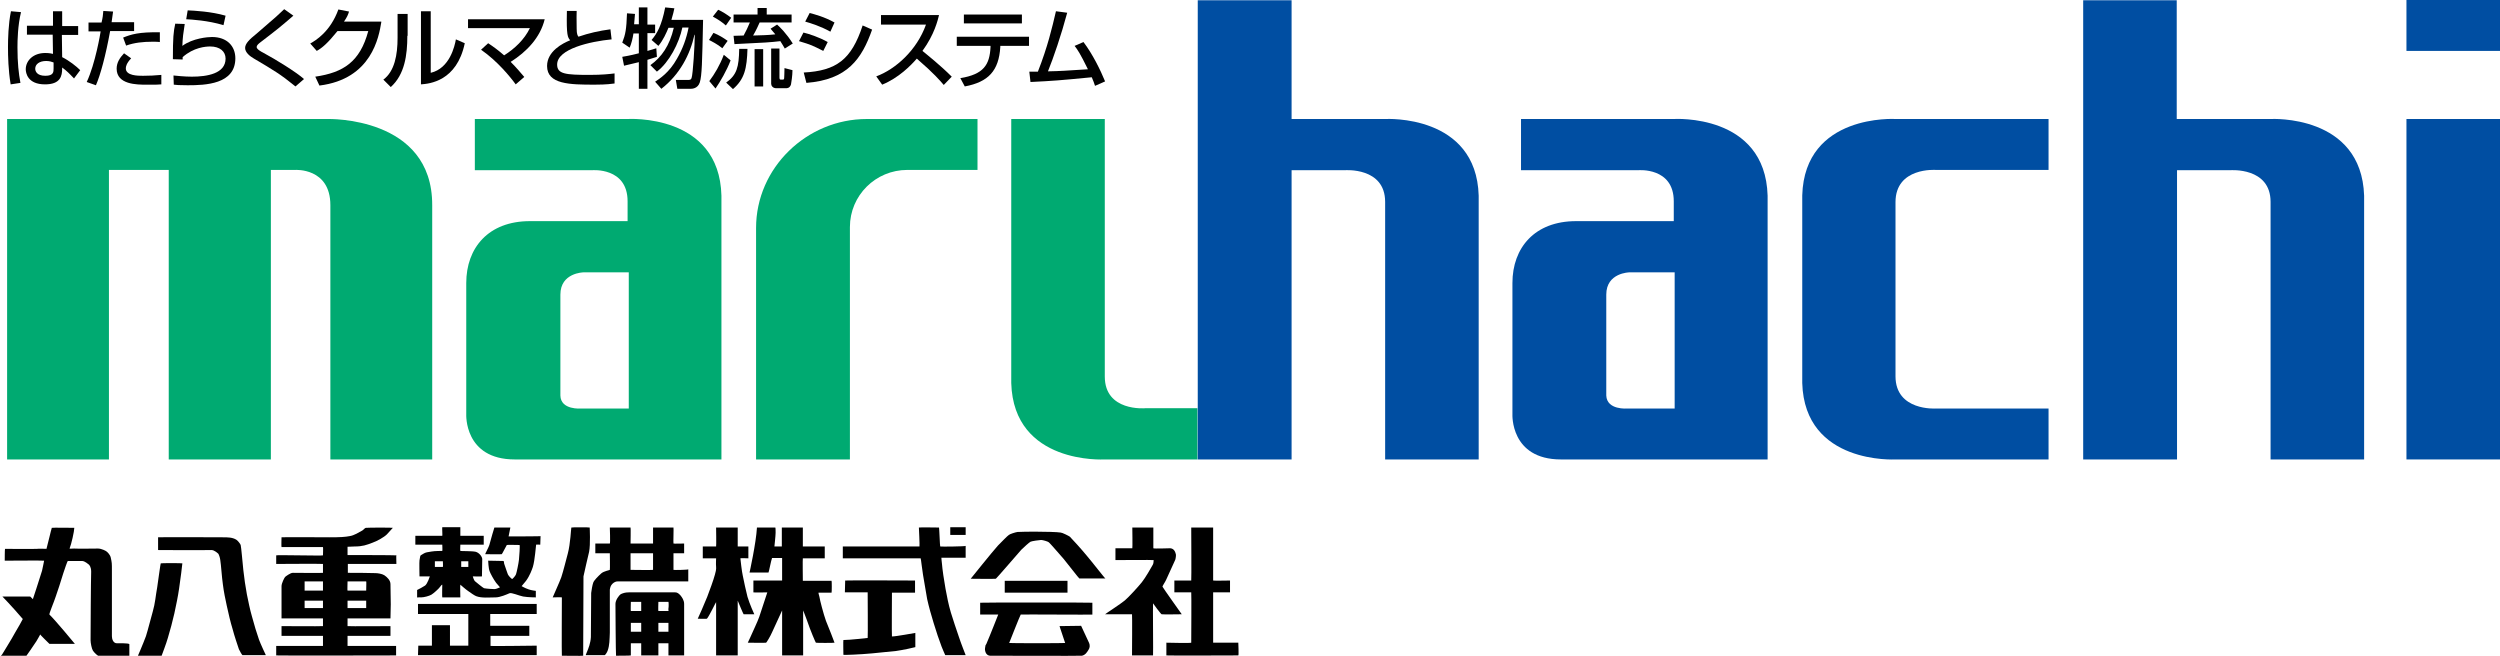 <?xml version="1.0" encoding="utf-8"?>
<!-- Generator: Adobe Illustrator 23.1.0, SVG Export Plug-In . SVG Version: 6.00 Build 0)  -->
<svg version="1.1" id="レイヤー_1" xmlns="http://www.w3.org/2000/svg" xmlns:xlink="http://www.w3.org/1999/xlink" x="0px"
	 y="0px" viewBox="0 0 844.5 221.5" style="enable-background:new 0 0 844.5 221.5;" xml:space="preserve">
<style type="text/css">
	.st0{fill:#00AA71;}
	.st1{fill:#004EA2;}
</style>
<path d="M39.5,217.3c-1.3,0-1.7-1.5-1.7-2.4c0-0.6,0-19.7,0-22.2c0-2.5,0-2.6-0.4-4.4c-0.2-0.9-1.1-1.8-1.4-2c-0.2-0.2-1.7-1-2.9-1
	c-1.4,0-6.6,0.1-8.1,0c-0.5,0-1.5,0.1-1.5,0c0.6-1.4,1.6-5.9,1.6-7c0,0-7.6-0.1-7.6,0c-0.1,0.1-1.7,6.9-1.8,7.1c0,0-2.9-0.1-3.2,0
	c-1.5,0.1-10.5,0-10.8,0c-0.1,0-0.1,3.9-0.1,4c0,0,13.3-0.1,13.3,0c0,0-0.5,2.6-0.7,3.4c-1.1,3.5-2.9,9.1-3.1,9.6l-0.9-0.9l-9.4,0
	c1.9,1.9,6.9,7.5,6.9,7.6c0,0.1-1.8,3.3-2.6,4.6c-1.1,2.1-4.2,7-4.4,7.4c-0.1,0.2-0.7,0.6-0.5,0.6c0.1,0,8.4,0.1,8.6,0
	c0.1-0.1,2.6-3.7,3.5-5.1c0.4-0.6,1.3-2.3,1.3-2.3c-0.2,0,2.8,2.9,3.1,3.2c0,0,8.6,0,8.6,0c0,0-6.6-8-8.6-9.9
	c-0.2-0.2,1.6-4.4,2.1-6c0.9-2.6,1.5-4.4,2.6-8c0.4-1.3,1.4-4.1,1.5-4.1c0.1,0,4.2,0,4.8,0c1,0,2.1,1.1,2.3,1.2
	c0.2,0.2,0.8,0.8,0.8,2.4c-0.1,2.7-0.2,20.2-0.2,23.2c0,0.9,0.4,2.9,0.8,3.5c0.4,0.6,1.6,1.9,2.3,1.9c0.5,0,5.4,0,7,0c0.9,0,3,0,3,0
	c0,0,0-4.1,0-4.1C43.5,217.2,39.8,217.3,39.5,217.3z"/>
<path d="M123.7,196.4c0.1,0,0,1.9,0,3.1h-6.3c-0.1,0,0-2.1,0-3.1H123.7z M123.7,205.4c-0.1,0-6.3,0-6.3,0v-2.5c0.3,0,6.1,0,6.3,0
	V205.4 M109.1,199.5c0,0-6.2,0-6.2,0v-3.1c1.2,0,3.3,0,6.2,0C109.1,196.4,109.1,199.5,109.1,199.5 M109.1,205.4c-0.1,0-6.2,0-6.2,0
	v-2.5c0.2,0,5.9,0,6.2,0V205.4 M117.4,187.5c0-0.6,0-2,0-2.8c0,0,1.6-0.1,2.4-0.1c2.7,0,4-0.5,6.1-1.3c1.6-0.6,3.8-1.8,4.8-2.8
	c0.5-0.5,2-2.2,2-2.2c0-0.1-8.3-0.1-9,0c-0.5,0-0.8,0.6-1.3,0.9c-1.1,0.6-2.8,1.7-4.3,1.9c-1.5,0.3-3.3,0.4-6.7,0.4
	c-1.6,0-16.2-0.1-16.3,0c0,0.1-0.1,3.2,0,3.3c0.1,0,13.9,0,14,0c0.1,0,0,2.6,0,2.8c-0.1,0.2-15.7-0.2-15.8,0c0,0.1,0,2.8,0,2.9
	c0,0,15.8-0.1,15.8,0c0,0.1,0,2.9,0,3c0,0.1-8.9,0-10.2,0c-0.8,0-2.4,1.2-2.6,1.4c-0.2,0.2-1.2,2.1-1.2,3.1c0,1.4,0,10.9,0,10.9h14
	v2.6c-1.1,0.1-13.1,0-14,0v3.3c0,0,14,0,14,0c0,0,0,3.4,0,3.4c-0.1,0-15.7,0-15.8,0c0,0,0,3.2,0,3.2c0,0.1,40.5,0,40.5,0v-3.2h-16.4
	v-3.4c0,0,14.5,0,14.5,0c0,0,0-3.3,0-3.3c0,0-14.1,0.1-14.5,0v-2.6c0.1,0,14.4,0,14.5,0c0,0,0.1-3.5,0.1-4.8c0-2.1-0.1-6.1-0.1-6.8
	c0-1.3-1.2-2.4-2.1-3c-0.8-0.5-2.3-0.7-3-0.7c-3.6-0.1-6.2-0.1-9.3-0.1v-3h16.4c0-0.9-0.1-2.9,0-2.9
	C133.8,187.5,117.4,187.5,117.4,187.5"/>
<path d="M158.2,191.5c0,0-2.4,0-2.4,0c0,0,0-1.8,0-1.9h2.4C158.2,189.6,158.2,191.4,158.2,191.5z M149.6,191.5c-0.1,0-2.5,0-2.7,0
	v-1.9h2.7C149.6,189.7,149.7,191.4,149.6,191.5 M171.8,181.2c0,0,0.6-2.9,0.6-3c0,0-5.4,0-5.4,0c-0.1,0.1-1.2,4.1-1.7,5.9
	c-0.1,0.5-1.5,3.1-1.4,3.1c0,0,5.4,0.1,5.6,0c0.1,0,1.6-3,1.7-3.1c0.1-0.1,3.6,0,4.3,0c0.2,0-0.1,4-0.2,5c-0.1,1.1-0.8,4.4-1,4.9
	c-0.2,0.6-1.2,1.6-1.3,1.6c-0.1,0-1.1-0.9-1.4-1.5c0,0.1-0.9-2.5-1.3-3.7c-0.1-0.3,0-0.9-0.3-0.9c-0.1,0-5.1-0.1-5.1-0.1
	c0,0,0.1,2.7,0.5,3.6c0.2,0.6,1.3,2.7,2.2,3.9c0.4,0.5,1.3,1.5,1.3,1.5c0,0-1.3,0.6-1.8,0.6c-0.5,0-2.6-0.1-3.6-0.3
	c-0.3-0.1-2.9-2.2-3.1-2.4c-0.3-0.3-0.7-1.5-0.7-1.6c0,0,3.1,0.1,3.1,0c0-0.1,0.1-5.6,0.1-5.9c-0.1-0.9-1.1-2.1-2.2-2.4
	c-1.2-0.3-5.1-0.2-5.2-0.3c-0.1,0,0-2.1,0-2.1c0.1,0,7.9,0,7.9,0v-3c0,0-7.8,0-7.9,0v-2.9c-2.7,0-6,0-6.1,0c-0.1,0,0.1,2.9,0,2.9
	c-0.1,0-8.4,0-9.1,0v3c0.1,0,9,0,9.1,0c0,0,0.1,2,0,2.1c0,0-2.6,0-3.6,0.2c-1.3,0.2-2.1,0.3-2.7,0.7c-1.3,0.9-1,0.1-1.4,2.3
	c-0.1,0.3,0,5.3,0,5.4c0,0,3.5,0,3.5,0c0,0-0.8,2.5-1.6,3.1c-1,0.6-1.8,1.1-2.7,1.5l0,2.5c0,0.1,0.8-0.1,1.3,0
	c1.1,0,2.8-0.5,3.5-0.9c0.7-0.4,2.5-2,2.9-2.6c0.1-0.2,0.7-0.9,0.8-0.8c0,0-0.1,4.3,0,4.3c0.1,0,6,0,6.1,0c0,0-0.1-4.3,0-4.3
	c0,0,1.8,1.6,2.7,2.2c0.8,0.6,2.3,1.6,2.7,1.7c1.8,0.7,4.5,0.4,6.5,0.4c1.5,0,3.8-1,4.7-1.4c0.7-0.3,3.1,0.8,4.6,1.1
	c1.7,0.3,4.3,0.3,4.3,0.3c0,0,0-2.1,0-2.2c0,0-1.6-0.2-2.4-0.5c-1.5-0.5-2.3-1.1-2.4-1.1c0,0,1-1.2,1.5-1.8c1.3-1.8,2-3.8,2.3-4.7
	c0.7-2.3,1-7.1,1.1-7.5c0-0.1,1.4,0,1.4,0l0.1-2.9C182.9,181.2,171.9,181.2,171.8,181.2"/>
<path d="M199.2,178.2c0-0.1-6.2-0.1-6.2,0c-0.1,0.1-0.3,5.5-1.2,8.8c-0.6,2.2-1.5,5.9-2.2,8c-0.6,1.7-2.9,6.7-2.9,6.8
	c0,0,3-0.1,3.1,0c0,0.1-0.1,19.6,0,19.7c0,0,7.2,0.1,7.2,0l0.1-26.8c0.5-2.1,1.3-6,1.9-8.3C199.5,183.9,199.2,178.3,199.2,178.2z"/>
<path d="M220.6,192.5c0,0.1-7.5,0-7.6,0c0,0,0-5.4,0-5.6h7.6C220.6,187,220.6,192.5,220.6,192.5z M227.5,192.5c0,0,0-5.5,0-5.6h3.6
	c0,0,0-3.3,0-3.3c0,0-3.6,0.1-3.6,0c-0.1-0.1,0.1-5.4,0-5.4c0,0-6.8,0-6.9,0v5.4H213c0-0.1,0.1-5.4,0-5.4c-1,0-6.9,0-7,0
	c0,0,0.2,5.3,0,5.4c-0.1,0-4.8,0-4.9,0c0,0,0,3.3,0,3.3c0,0,4.9,0,4.9,0c0,0.1,0.1,5.5,0,5.6c0,0.1-2,0.4-2.9,1.2
	c-1.1,1-2.4,2.3-2.7,3.1c-0.3,0.8-0.6,2.7-0.7,3.5l-0.1,14.9c-0.1,2-0.8,3.8-1.4,5.2c-0.1,0.3-0.4,0.9-0.3,0.9c0,0,6.3,0,6.4,0
	c0.1,0,0.8-0.9,1-1.6c0.6-1.7,0.6-3.5,0.7-6l0-14.5c0.1-0.7,0.3-1.4,0.8-1.9c0.2-0.2,0.8-0.9,1.9-0.9l23.8,0c0,0,0-4,0-4.1
	C232.7,192.5,227.5,192.6,227.5,192.5"/>
<path d="M252.5,201.6c-0.5-1.9-1.2-5.2-1.6-7.2c-0.3-1.2-0.8-5.7-0.8-5.8c0-0.1,2.7,0,2.7,0v-4h-3.6l0-6.4h-7.3c0,0,0.1,6.3,0,6.4
	c-0.1,0-4.5,0-4.5,0v4c0,0,4.5,0,4.5,0c0,0-0.1,2,0,2.9c0.1,0.7-0.2,2-0.4,2.6c-0.5,1.9-1.8,5.4-2.6,7.5c-0.8,2-3.1,7.3-3.2,7.4
	c0,0,3,0.1,3.1,0c0.8-0.9,3-5.6,3.1-5.6c0,0,0,18,0,18h7.3c0,0,0-18.6,0-18.5c0,0,1.9,4.6,2,4.6c0.1,0,3.6,0,3.6,0
	C254.8,207.5,253.2,204,252.5,201.6z"/>
<path d="M276.8,201.6c-0.1-0.4-0.4-1.4-0.3-1.4c0.1,0,4.4,0,4.4,0c0.1-0.1,0.1-4,0-4h-9.7c0-0.2-0.1-7.6,0-7.6c0.1,0,7.2,0,7.4,0v-4
	c-0.1,0-7.4,0-7.4,0v-6.4h-7.1v6.4c0,0-1.8,0-2.5,0c0,0,0.4-3.7,0.4-4.6c0-0.6,0-1.8-0.1-1.8c-0.9,0-6.2,0-6.2,0
	c-0.3,5.3-2.5,15.2-2.5,15.2c0,0,6.4,0,6.4,0c0.1,0,0.9-4.2,1.2-4.9h3.4c0,0.1,0,7.5,0,7.6c0,0-9.6,0-9.7,0c0,0,0,3,0,4
	c0,0.1,4.7,0,4.7,0c-0.1,0.4-2.1,6.3-2.7,8.2c-0.7,2-2.3,5.2-3.1,7.1c-0.2,0.5-0.8,1.7-0.8,1.7c0,0,6.1,0.1,6.2,0
	c0.1,0,1.4-2.1,2-3.5c0.9-2,3.4-7.4,3.4-7.4c0,0,0,15.2,0,15.2c0.1,0,7.1,0,7.1,0c0,0,0-15.2,0-15.2c0,0,0.7,1.7,1.2,3.1
	c1.4,4.1,3,7.7,3.1,7.8c0,0.1,6.3,0.1,6.3,0c0-0.1-2.1-5.5-2.9-7.4C278.2,207.5,276.9,202.5,276.8,201.6z"/>
<path d="M317.6,184.6c-0.1-0.1-0.3-6.1-0.4-6.4c0,0-6.8-0.1-6.8,0c0,0.1,0.3,6,0.2,6.4h-25.9v4H311c0.1,0.1,0.5,3.9,0.8,5.6
	c0.5,2.7,0.9,5.5,1.4,8.2c0.6,2.7,1.4,5.5,2.2,8.1c0.8,2.7,1.9,5.9,2.7,8c0.3,0.8,1.2,2.8,1.2,2.8c0.1,0,6.9,0,6.9,0
	c0,0-1.7-4.3-2.3-6.2c-0.9-2.7-1.9-5.5-2.7-8.2c-0.8-2.7-1.3-5.3-1.8-8c-0.5-2.7-1.1-6.9-1.2-8.4c-0.1-0.6-0.2-2.1-0.2-2.1
	c0.1,0,8.2,0,8.2,0v-4C326.2,184.6,317.7,184.7,317.6,184.6z"/>
<path d="M392.4,207.5c0.3,0.1,6.7,0,6.8,0c0,0-6.4-9-6.5-9.3c-0.1-0.2,0.9-1.6,1.2-2.3c1-2.3,2.7-5.8,3.1-6.8
	c0.2-0.6,0.3-1.7,0.2-1.9c-0.2-0.8-0.6-1.9-1.9-2c-0.4,0-5.6,0.2-5.7,0v-7c-0.3,0-7.1,0-7.1,0c0,0,0.1,7,0,7c-0.1,0-5.6,0-5.7,0
	c0,0,0,3.3,0,4c0,0,12.9-0.1,12.9,0c0,0.1,0,1.2-0.3,1.6c-0.4,0.8-2.7,4.7-3.7,5.9c-1.2,1.5-4.3,4.9-5.7,6.1
	c-1.4,1.2-6.7,4.6-6.7,4.7c0,0,7.9,0,9.1,0c0.1,0,0,13.9,0,13.9c0,0,7.1,0,7.1,0c0.1,0-0.1-17.6,0-17.6
	C389.5,203.9,392.2,207.5,392.4,207.5z"/>
<path d="M418.3,217.1c0,0-8.5,0-8.5,0c0,0,0-16.9,0-17c0,0,5.6,0,5.7,0c0,0,0-3.9,0-4c0,0-5.7,0.1-5.7,0v-17.9c-0.4,0-7.4,0-7.4,0
	c0,0.2,0.1,17.9,0,17.9c-0.1,0-5.7,0-5.7,0c0,0.2,0,3.9,0,4c0,0,5.2,0,5.7,0c0.1,0,0,16.5,0,17c0,0.2-8.3,0-8.4,0c0,0,0,4.3,0,4.3
	c0,0.1,24.1,0,24.3,0C418.5,221.4,418.3,217.1,418.3,217.1z"/>
<path d="M85.1,208.2c-0.7-2.4-1.2-5-1.7-7.4c-0.5-2.7-0.9-5.5-1.2-8.2c-0.3-2.8-0.7-7.7-0.9-8.5c-0.1-0.4-1.2-1.7-1.5-1.8
	c-1.3-0.8-2.9-0.8-4.5-0.8c-0.2,0-21.9-0.1-21.9,0c0,0,0,4.3,0,4.3c0,0,15.4,0.1,18,0c1.1,0,2.1,1.1,2.3,1.2
	c0.2,0.2,0.6,1.3,0.7,2.1c0.3,1.9,0.5,5.6,0.9,8.4c0.3,2.4,0.8,4.8,1.3,7.1c0.6,2.7,1.2,5.4,2,8c0.6,2.3,1.6,5.2,2.1,6.7
	c0.3,0.7,1.1,2,1.2,2c0.2,0,7.9,0,7.9,0c0,0-1.8-3.8-2.3-5.2C86.8,214.1,85.8,210.9,85.1,208.2z"/>
<path d="M367.1,187.7c-1.8-2.2-4.9-5.6-5.7-6.4c-0.4-0.3-2.6-1.4-3.1-1.4c-1.1-0.2-5.5-0.3-8.2-0.3c-2.1,0-5.3,0-6.4,0.1
	c-0.7,0.1-2.6,0.7-2.9,1c-0.5,0.3-2.5,2.4-3.7,3.6c-1.9,2.1-9.2,11.2-9.2,11.2c0,0,8.1,0.1,8.5,0c0.2-0.1,7.1-8.1,8.6-9.8
	c0.8-0.8,2.7-2.5,3.1-2.7c0.3-0.2,3.1-0.6,3.6-0.6c0.5,0,2.3,0.5,2.6,0.8c0.5,0.4,3.4,3.8,5,5.6c1.8,2.2,5,6.4,5.3,6.6
	c0,0,8.7,0,8.8,0C373.3,195.5,368.9,189.8,367.1,187.7z"/>
<path d="M54.3,190.3c-0.1,0.1-0.8,5.4-1.2,8.1c-0.5,2.7-0.7,5.5-1.5,8.2c-0.8,2.8-1.6,6.1-2.3,8.3c-1,2.7-2.7,6.6-2.7,6.6
	c0,0,8,0,8,0c0.1-0.3,1.6-4.2,2.1-6c0.8-2.7,1.6-5.6,2.2-8.3c0.6-2.8,1.2-5.6,1.6-8.4c0.4-2.6,1.1-8.2,1.1-8.5
	C61.4,190.2,54.3,190.2,54.3,190.3z"/>
<path d="M309.1,200.1c0,0,0-4,0-4c0,0-23.6-0.1-23.6,0c0,0-0.1,4-0.1,4h7.7c0,0,0.1,15.4,0,15.4c-0.1,0-6,0.7-8.2,0.7
	c-0.1,0,0,4.9,0,5c0,0.1,5.7-0.1,9.8-0.5c2.6-0.3,5.4-0.5,8-0.8c2.2-0.3,6.3-1.2,6.5-1.3c0,0,0-4.8,0-4.8c-0.1,0-6.5,1.2-7.9,1.2
	c-0.1,0,0-14.8,0-14.8H309.1z"/>
<path d="M225.8,206.4c-0.1,0-3.4,0-3.4,0c-0.1,0,0-2.8,0-3.1h3.4c0.1,0.1,0.1,1.9,0,2.2C225.7,205.9,225.9,206.3,225.8,206.4z
	 M225.8,213.4c-0.1,0-3.4,0-3.4,0c0,0,0-2.7,0-3h3.4V213.4 M216.6,206.4c0,0-3.5,0-3.5,0c-0.1,0,0-2.7,0-3.1h3.5
	C216.6,203.3,216.6,206.3,216.6,206.4 M216.6,213.4c0,0-3.5,0-3.5,0c0,0,0-2.7,0-3h3.5V213.4 M230,201.3c-0.2-0.3-1.1-1.3-2-1.2
	c-0.7,0-14.3,0-15.6,0c-1.3,0-2,0.3-2.7,0.6c-0.6,0.4-1.8,2-1.8,3.3c0,0.5,0.1,17.4,0.2,17.5c0,0,5,0,5-0.1v-4.1c0.2,0,3.5,0,3.5,0
	c0,0,0,4.1,0,4.1c0.1,0,5.7,0,5.8,0c0,0,0-4.1,0-4.1h3.4v4.1c0.1,0,5.3,0,5.3,0c0,0,0-16.2,0-17.4
	C231.1,202.7,230.3,201.7,230,201.3"/>
<path d="M165.7,218.2c0-0.1,0-3.4,0-3.4c0.1,0,13.1,0,13.1,0c0,0,0-3.4,0-3.4h-13.2v-4h15.7V204h-40.1v3.4h17v10.7H152v-6.9h-6.1
	v6.9h-4.6l-0.1,3.2c0,0,40,0,40.1,0c0,0,0-3.2,0-3.2S165.7,218.3,165.7,218.2z"/>
<path d="M331.1,203.6c0,0,0,3.9,0,4c0,0,6,0,6.1,0c0,0-2.9,7.4-4,9.9c-0.1,0.2-0.2,0.3-0.3,0.5c-0.1,0.6-0.3,1.4-0.1,1.9
	c0.2,1,0.9,1.7,2,1.6c0.4,0,30.4,0.1,30.7,0c1.2-0.3,1.7-1.2,2.2-2c0.5-0.7,0.5-1.6,0.2-2.3c-0.2-0.5-2.7-5.8-2.7-5.8
	s-7.3,0.1-7.3,0.1c0,0,1.9,5.7,1.9,5.7c0,0.1-18.9,0.1-18.9,0c0,0,3.7-9.4,3.9-9.6c0.1-0.1,24.2,0.1,24.2,0c0,0,0-3.9,0-4
	C369,203.5,331.1,203.5,331.1,203.6z"/>
<rect x="321" y="178.1" width="5.2" height="2.6"/>
<rect x="339.4" y="196.2" width="21.2" height="4"/>
<path d="M9.1,8.7v3h8.7l0.1,6.5c-1.2-0.3-2.3-0.3-2.6-0.3c-4.1,0-6.6,2.6-6.6,5.5c0,1.2,0.6,5.1,6.5,5.1c5.2,0,5.8-2.8,5.8-5.4v-0.3
	c1.6,1.2,2.4,2,4,3.7l2.1-2.8c-1.3-1.3-3.7-3.2-6.1-4.4l-0.1-7.5h5.5v-3H21V3.8h-3.1v4.9H9.1z M3.7,3.8c-0.9,4.4-1,9.5-1,12.1
	c0,3.1,0.1,7.8,0.9,12.6L6.9,28c-0.6-3.2-1-6.8-1-12c0-2.4,0.1-7.4,1.2-11.9L3.7,3.8 M18.1,23.1c0,1.2,0,2.5-2.8,2.5
	c-2.9,0-3.4-1.6-3.4-2.4c0-1.5,1.4-2.6,3.7-2.6c1.2,0,1.9,0.3,2.5,0.5V23.1"/>
<path d="M44.3,19.7c-1.6,1.7-1.8,2.8-1.8,3.4c0,2.5,4.1,2.5,5.8,2.5c1.9,0,4.3-0.1,6.2-0.3l0,3.2c-1,0.1-1.5,0.1-5.1,0.1
	c-3.1,0-10,0-10-5.4c0-2.1,1.1-3.7,2.5-5.2L44.3,19.7z M54.1,14.2c-0.8-0.1-1.5-0.1-2.7-0.1c-3,0-6,0.3-8.8,1.3l-1-2.7
	c2.7-1.1,5.3-1.9,12.4-1.8V14.2 M38.2,3.9l-0.5,3.6h7.6v3h-8.1c-1.5,8.3-3.3,14.9-4.8,18.3l-3.1-1.1c2.9-6.2,4.6-16.4,4.7-17.1h-4.1
	v-3h4.4C34.7,6,34.8,5,34.9,3.7L38.2,3.9"/>
<path d="M62.4,8.1c-0.5,3.2-0.7,4.6-0.8,7.4c3.5-2.6,8.6-3,10-3c5.1,0,7.9,3.1,7.9,7.2c0,8.8-10.2,9.1-16.1,9.1
	c-2.9,0-4-0.1-4.7-0.2l-0.1-3.1c1,0.1,3.7,0.4,6.2,0.4c5.1,0,11.4-1,11.4-6.1c0-2.4-1.9-4.1-5.2-4.1c-1.5,0-5.6,0.3-9.3,3.6
	c0,0.4,0,0.4,0,0.8l-3.3-0.1c0-7.3,0.2-9.3,0.8-12L62.4,8.1z M75.5,8.5c-5.3-1.6-10.8-1.9-12.6-2l0.5-3c2.3,0.1,8,0.4,12.8,1.8
	L75.5,8.5"/>
<path d="M99.8,29.2c-5-4.1-7.4-5.5-14-9.4c-1.4-0.8-3-2.1-3-3.6c0-1.5,1.6-3,3.6-4.6C94,5.1,94.1,4.9,96,3.1l3.1,2.2
	c-4.3,3.7-5,4.3-11.4,9.2c-0.6,0.5-1,0.9-1,1.4c0,0.7,1.4,1.5,2.2,1.9c4.1,2.2,11.1,6.5,13.8,8.9L99.8,29.2z"/>
<path d="M128.8,7.5c-0.8,4.9-3.2,19.2-20.9,21.4l-1.4-3c9.5-1.4,15.1-5,17.9-15.4H114c-3.3,4.1-5.2,5.7-7,6.7l-2.2-2.5
	c1.8-1,6.8-4,9.5-11.5l3.6,0.7c-0.3,1-0.6,1.8-1.7,3.4H128.8z"/>
<path d="M145.5,24.6c6.4-1.5,8.1-9,8.5-11.3l3,1.3c-2.7,12.9-12,13.7-14.8,13.9V3.8h3.3V24.6z M137.6,12.1c0,6.5-0.9,13.1-5.6,17.3
	l-2.5-2.5c3.8-2.8,4.8-8.4,4.8-14.1V4.7h3.4V12.1"/>
<path d="M174.2,28.5c-1.8-2.5-6.2-7.9-11.7-11.7l2.4-2.2c1.8,1.2,3.2,2.2,5.4,4.1c3.6-2.3,6.8-5.3,8.7-9.2h-20.9V6.5h25.9
	c-1.5,6.2-6.1,11-11.5,14.4c2,2,3.4,3.7,4.6,5.1L174.2,28.5z"/>
<path d="M194.8,3.7c0,0.9-0.1,2.6,0,6c0,1.8,0.3,2.3,0.6,2.7c3.5-1.2,7-2,10.8-2.5l0.4,3.4c-7.2,0.7-18.4,3.2-18.4,8.5
	c0,3.2,2.8,3.5,11,3.5c4.2,0,6.8-0.3,8.4-0.5v3.4c-0.9,0.1-2.5,0.4-6.7,0.4c-8.4,0-16.1-0.1-16.1-6.3c0-5,5.3-7.7,7.8-8.7
	c-0.8-1-1.3-1.4-1.1-9.9H194.8z"/>
<path d="M214,11.2c-0.3,1.9-0.7,3.5-1.3,4.9l-2.5-1.7c1.1-2.8,1.4-4.5,1.6-9.9l2.7,0.2l-0.3,3.5h1.6V2.5h2.9v5.8h2.6v2.9h-2.6v6
	c1.5-0.4,2-0.6,3-0.9l0.2,2.9c-1.9,0.6-2.3,0.7-3.2,1V30h-2.9v-9c-2.8,0.7-3.8,0.9-5,1.2l-0.6-3c1.1-0.2,2.5-0.4,5.6-1.2v-6.7H214z
	 M221.3,27.6c1.5-1,4.8-3.1,7.4-7.8c1.9-3.3,3.2-6.8,3.9-10.5h-2.1c-1.1,5.3-4.5,11.8-8.6,14.9l-2.2-2.2c3.8-2.7,6.5-6.6,7.9-12.6
	h-1.8c-0.7,1.7-1.8,4.2-3.4,6.1l-2.3-2c1.8-2.1,3.4-4.8,4.6-11l3.1,0.3c-0.2,1-0.4,1.9-1,3.9h10.7c-0.3,14.5-0.4,18.8-1.1,21.1
	c-0.7,2.2-2.7,2.2-3.2,2.2h-4.4l-0.5-3h4c0.6,0,1.1,0,1.3-0.6c0.5-1.3,1.1-11.6,1.1-14.6l-0.1-0.1c-1.5,6.8-5,13.5-11.2,18.3
	L221.3,27.6"/>
<path d="M252.5,16.4c-0.2,6.8-1,10.3-4.9,13.7l-2.3-2.2c3.6-2.6,4.3-5.2,4.4-11.4H252.5z M263.3,16.4v9.8c0,0.2,0,0.7,0.4,0.7h0.7
	c0.4,0,0.5-0.2,0.5-0.7c0-0.3,0.1-1.7,0.1-3.2l2.7,0.7c0,1.8-0.4,4.3-0.5,4.8c-0.4,1.3-1.3,1.3-1.7,1.3h-3.3c-1.2,0-1.7-0.9-1.7-1.5
	V16.4H263.3 M257.8,16.6v12.6h-2.9V16.6H257.8 M246.8,20.4c-1.3,3.4-3.5,7.2-5.1,9.5l-2.1-2.5c1.8-2.4,3.6-5.4,4.9-8.9L246.8,20.4
	 M241,11.1c1.8,0.7,3.4,1.7,4.8,2.7l-1.8,2.5c-1.5-1.3-3.7-2.4-4.5-2.8L241,11.1 M242.6,3.3C244,3.9,245.7,5,247,6l-1.8,2.6
	c-1.5-1.3-2.6-2-4.4-3L242.6,3.3 M265.1,16.4c-0.4-0.7-0.8-1.4-1.5-2.5c-3.5,0.4-4.8,0.5-15.5,1l-0.3-2.8c0.6,0,1.1,0,3.4-0.1
	c0.9-1.7,1.4-2.7,2.1-4.4h-5.5V4.9h8.1V2.7h3.1v2.2h8.4v2.7h-10.8c-0.6,1.3-1,2.3-2.2,4.4c3.1-0.1,4.8-0.1,7.5-0.4
	c-0.7-0.8-1.1-1.3-1.6-1.9l2.2-1.4c0.9,0.8,3.1,2.9,5.3,6.4L265.1,16.4"/>
<path d="M271.5,24.5c11-0.6,16.1-4.3,19.9-15.9l3.2,1.4c-3.5,9.9-8.3,16.9-22.2,18L271.5,24.5z M278.1,17.2c-3.8-1.9-3.9-2-8.2-3.3
	l1.5-2.9c1.7,0.4,5.2,1.5,8.2,3.2L278.1,17.2 M280.5,10.7c-3.2-1.8-6.7-2.9-8.5-3.4l1.5-2.9c1.6,0.4,5,1.3,8.4,3.2L280.5,10.7"/>
<path d="M296,25.8c6.5-2.4,13.7-8.8,16.8-17.5h-15.2V5.1h19.6c-0.4,1.6-1.5,6.5-5.6,12.1c1.7,1.4,6,4.8,9.9,8.7l-2.7,2.8
	c-1.2-1.4-3.3-3.9-9.1-8.9c-2,2.3-6.1,6.5-11.7,8.8L296,25.8z"/>
<path d="M347.6,12.4v3.1h-9.7l0,0.4c-0.5,8-4,11.8-12,13.3l-1.5-2.8c7.9-1.3,9.9-4.5,10.2-10.5l0-0.4h-11.4v-3.1H347.6z M345.2,4.9
	v3h-19.6v-3H345.2"/>
<path d="M366,14.2c3.1,4.1,5.7,9.4,7.3,13.3l-3.4,1.5c-0.4-1.2-0.5-1.5-1.1-2.9c-11.4,1.1-12.7,1.2-20.7,1.6l-0.4-3.5
	c0.7,0,2.2,0,2.9,0c3.3-8.4,4.8-14.8,6.1-20.4l3.8,0.5c-2,7.5-4.6,15.1-6.5,19.8c4.6-0.1,5.5-0.2,13.5-0.7c-2.7-5.5-3.5-6.6-4.5-7.9
	L366,14.2z"/>
<path class="st0" d="M212.3,138h-16c0,0-6.9,0.6-7-4.4V99.5c0-7.4,7.8-7.5,7.8-7.5h15.3V138z M212,40.2h-51.6v17.3h39.6
	c0,0,12-1.1,12,10.5v6.7h-33c-14,0-21.5,9-21.5,20.9v44.3c0,0-0.8,15.3,16.4,15.3h69.8V66.1C243,38.2,212,40.2,212,40.2"/>
<path class="st0" d="M404.6,137.9h-17.8c0,0-13.6,1.2-13.6-10.7V40.2h-31.6v89.2c0.8,27.6,31.4,25.8,31.4,25.8h31.5V137.9z"/>
<path class="st0" d="M110.7,40.2H2.4v115h34.4V57.4H57v97.8h34.5V57.4h8.2c0,0,11.9-0.8,11.9,11.9v85.9h34.4V69.3
	C146.1,39.2,110.7,40.2,110.7,40.2z"/>
<path class="st0" d="M255.4,155.2V77c0-20.3,17.1-36.8,37.4-36.8h37.4v17.2h-23.7c-10.7,0-19.4,8.6-19.4,19.3v78.5H255.4z"/>
<path class="st1" d="M565.7,138h-16c0,0-6.9,0.6-7.1-4.4V99.5c0-7.4,7.8-7.5,7.8-7.5h15.3V138z M565.4,40.2h-51.6v17.3h39.6
	c0,0,12-1.1,12,10.5v6.7h-33c-14,0-21.5,9-21.5,20.9v44.3c0,0-0.8,15.3,16.4,15.3h69.8V66.1C596.3,38.2,565.4,40.2,565.4,40.2"/>
<path class="st1" d="M640.3,68.3c0-11.9,13.6-10.9,13.6-10.9H692V40.2h-51.7c0,0-30.7-1.9-31.5,25.8v63.4
	c0.8,27.6,31.5,25.8,31.5,25.8H692v-17.2h-38.1c0,0-13.6,0.9-13.6-10.9V68.3z"/>
<path class="st1" d="M468.1,40.2h-31.8V0.1h-31.7v155.1h31.7V57.5h18c0,0,13.6-1.1,13.6,10.7v87h31.6V66.1
	C498.7,38.5,468.1,40.2,468.1,40.2z"/>
<rect x="812.9" y="40.2" class="st1" width="31.6" height="115"/>
<rect x="812.9" class="st1" width="31.6" height="17.2"/>
<path class="st1" d="M767.1,40.2h-31.8V0.1h-31.6v155.1h31.7V57.5h18c0,0,13.6-1.1,13.6,10.7v87h31.6V66.1
	C797.7,38.5,767.1,40.2,767.1,40.2z"/>
</svg>
